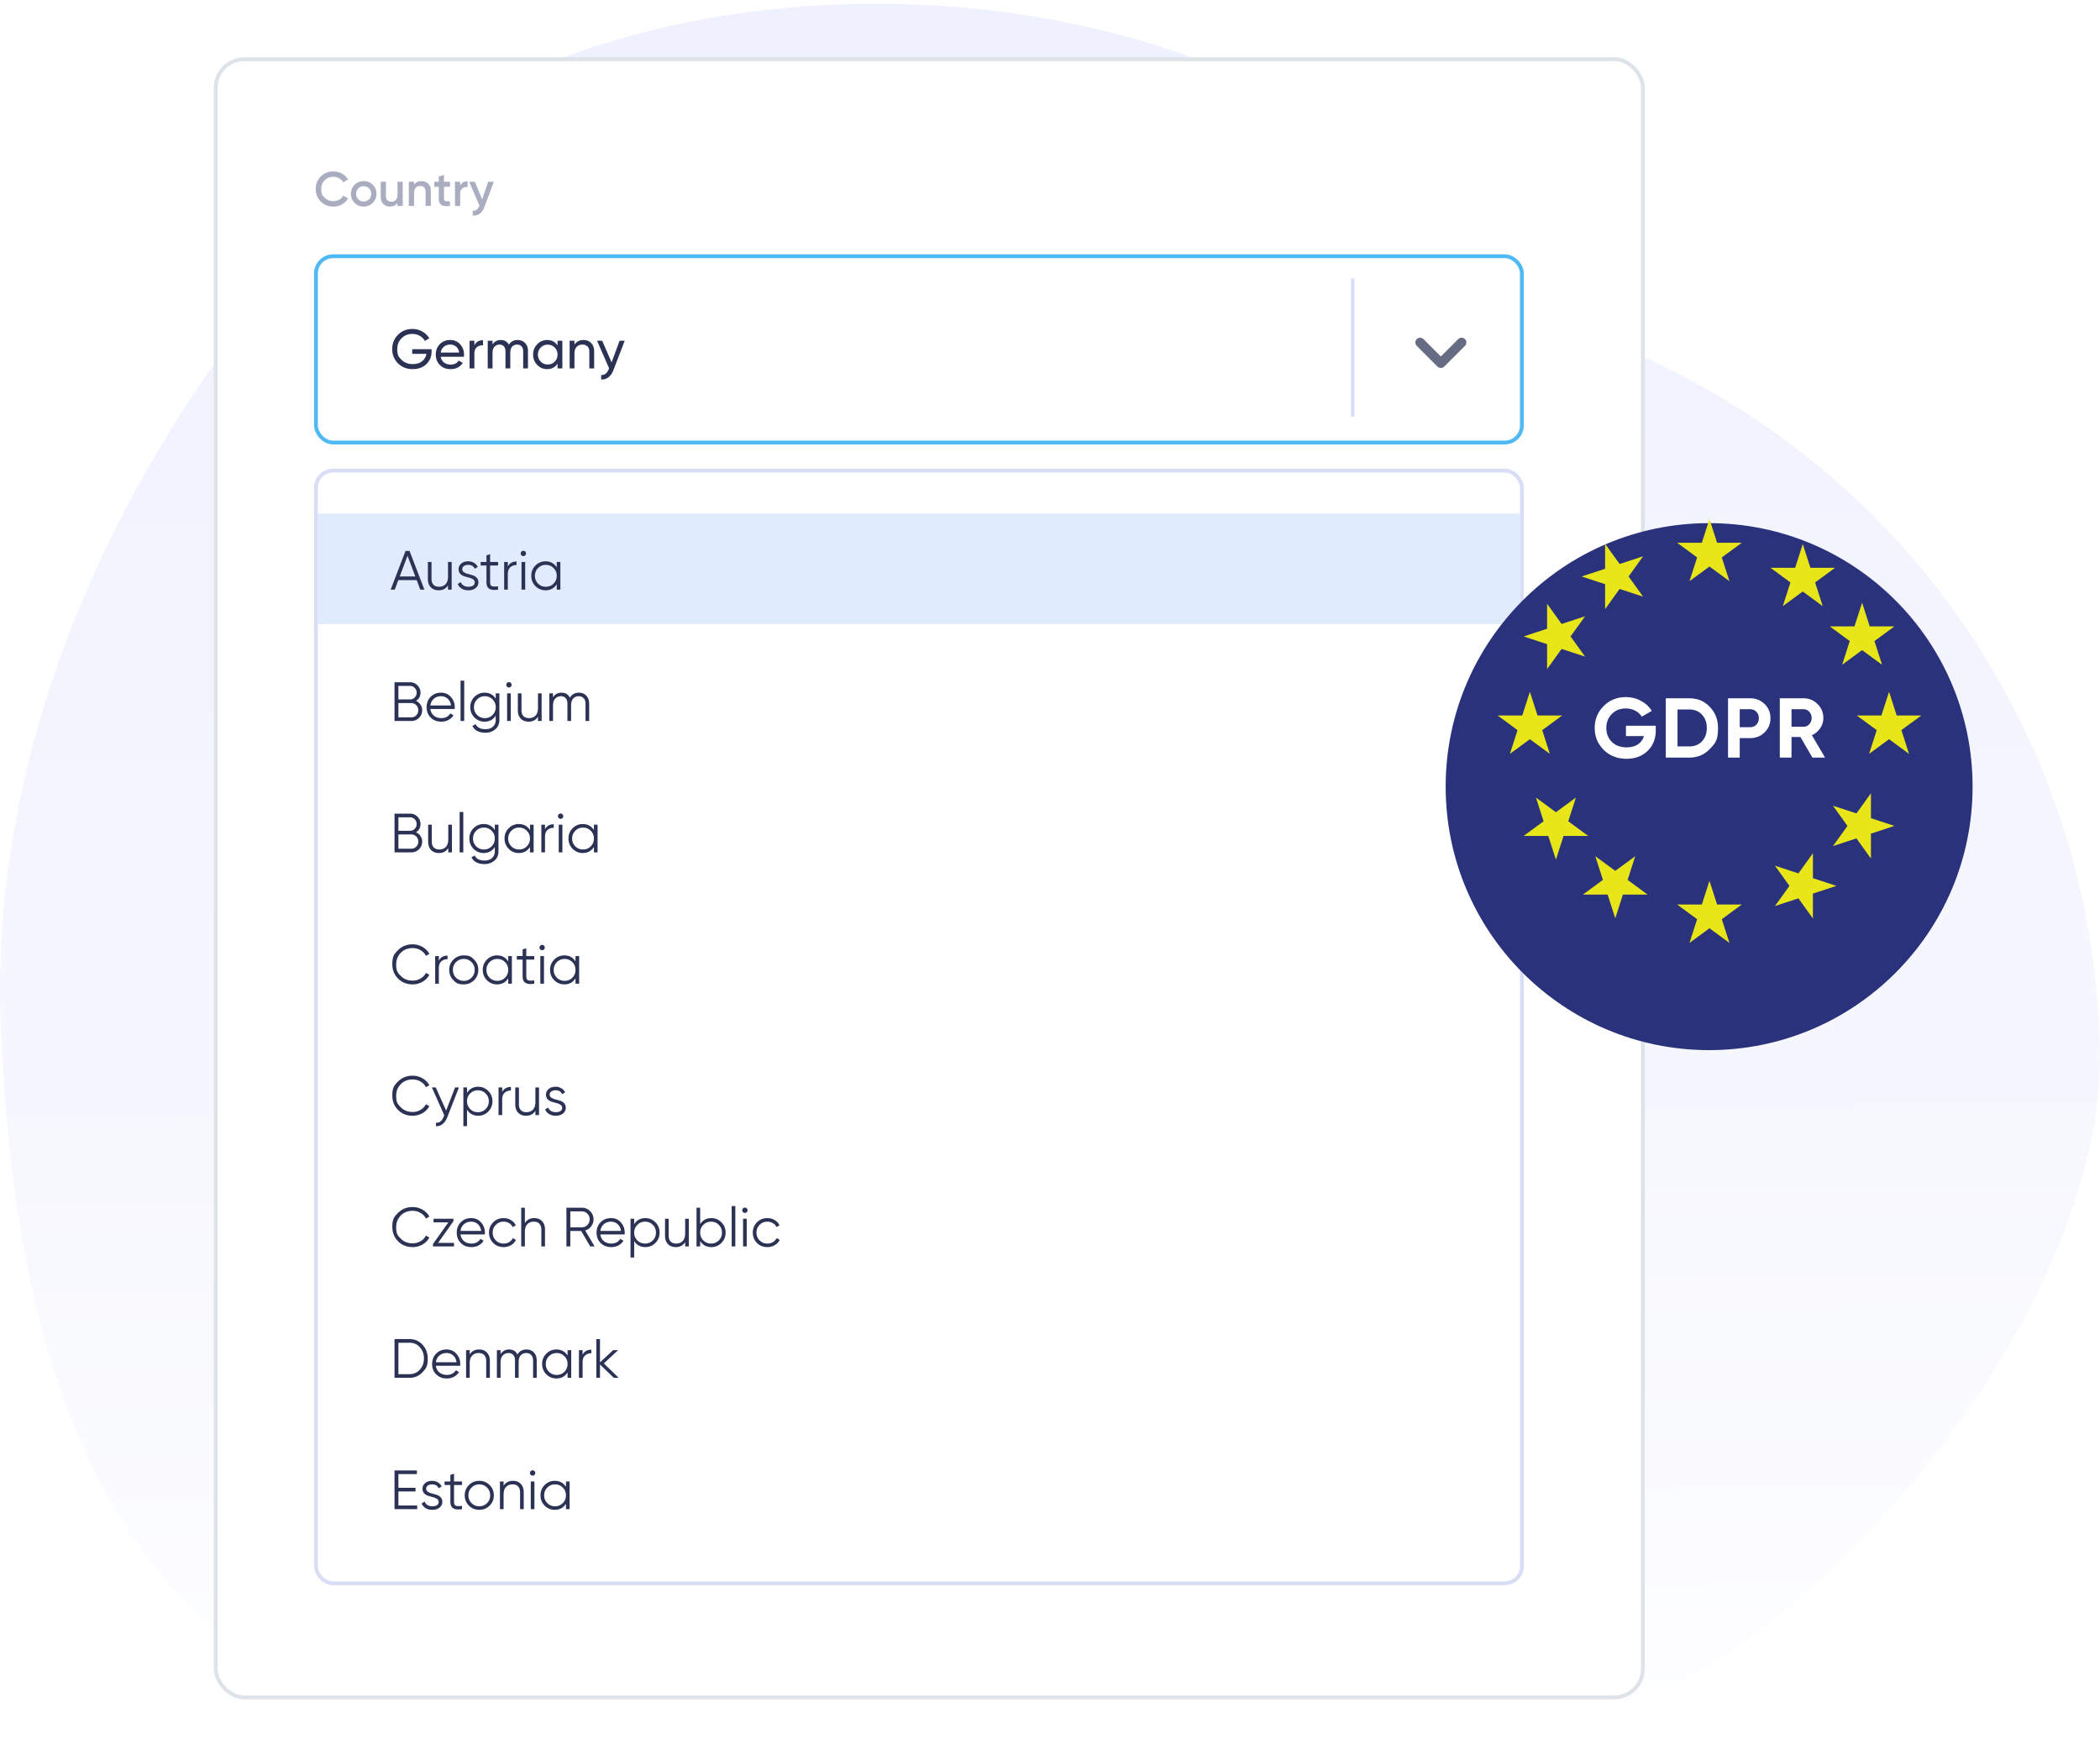 <svg xmlns="http://www.w3.org/2000/svg" width="550" height="461" fill="none"><path fill="url(#a)" d="M396.28 81.01c8.056 8.625-5.009-9.449 0 0-56.831-94.822-216.662-99.623-288.038-44.62C41.526 96.842-3.372 183.659.199 268.579c3.875 92.305 28.741 165.34 111.091 185.476 38.279 9.326 74.773-1.155 106.65-20.631 25.171-15.391 58.311-13.947 82.35 4.085 9.101 6.808 19.205 12.585 30.44 16.67 25.476 9.243 48.121 6.767 57.919 5.571 76.515-9.202 162.044-112.029 161.347-183.62-.828-82.196-53.207-167.225-153.716-195.118Z"/><rect width="373.779" height="429" x="56.5" y="15.5" fill="#fff" stroke="#DDE3E8" rx="7.5"/><rect width="315.842" height="48.789" x="82.752" y="67.1" fill="#fff" stroke="#4EB9F4" rx="4.5"/><path fill="#2B3254" d="M113.032 91.448v.608q0 1.985-1.362 3.302-1.362 1.304-3.607 1.304-2.317 0-3.838-1.521-1.506-1.536-1.506-3.737t1.506-3.722q1.521-1.536 3.809-1.536a5.05 5.05 0 0 1 2.579.681q1.173.666 1.81 1.767l-1.159.68q-.434-.825-1.318-1.317a3.75 3.75 0 0 0-1.926-.507q-1.739 0-2.853 1.144-1.116 1.13-1.116 2.81c0 1.68.372 2.057 1.116 2.81q1.13 1.13 2.911 1.13 1.521 0 2.462-.739a3.07 3.07 0 0 0 1.144-1.94h-3.722v-1.218zm2.391 1.984q.188.97.883 1.506.71.536 1.738.536 1.434 0 2.086-1.057l1.072.608q-1.057 1.637-3.187 1.637-1.723 0-2.81-1.072-1.071-1.086-1.071-2.738 0-1.635 1.057-2.723 1.057-1.086 2.737-1.086 1.594 0 2.593 1.13 1.014 1.114 1.014 2.694a4 4 0 0 1-.043.565zm2.505-3.201q-1.014 0-1.68.58-.666.564-.825 1.52h4.837q-.159-1.029-.811-1.564a2.32 2.32 0 0 0-1.521-.536m6.316.217q.623-1.347 2.259-1.347v1.318q-.927-.044-1.593.493-.666.535-.666 1.723v3.838h-1.26v-7.242h1.26zm11.314-1.405q1.216 0 1.969.797.754.781.754 2.129v4.505h-1.26v-4.462q0-.84-.435-1.303-.435-.465-1.159-.464-.81 0-1.303.55-.478.537-.478 1.652v4.026h-1.26v-4.46q0-.84-.42-1.304-.406-.465-1.116-.464-.797 0-1.332.55-.522.551-.522 1.652v4.026h-1.26v-7.242h1.26v.97q.74-1.158 2.158-1.158 1.463 0 2.13 1.231.753-1.23 2.274-1.23Zm10.466.188h1.261v7.243h-1.261v-1.246q-.941 1.434-2.737 1.434-1.52 0-2.593-1.101-1.072-1.115-1.072-2.709 0-1.593 1.072-2.694 1.072-1.115 2.593-1.115 1.796 0 2.737 1.434zm-2.578 6.214q1.1 0 1.84-.739.738-.753.738-1.854t-.738-1.84q-.74-.752-1.84-.752-1.086 0-1.825.753-.738.739-.739 1.84 0 1.1.739 1.853.74.74 1.825.74Zm9.354-6.402q1.275 0 2.043.811.767.796.767 2.173v4.447h-1.26v-4.375q0-.884-.478-1.361-.478-.493-1.318-.493-.942 0-1.521.594-.579.58-.579 1.796v3.838h-1.26v-7.242h1.26v1.043q.768-1.23 2.346-1.23Zm9.469.188h1.347l-2.955 7.692q-.464 1.23-1.304 1.868-.825.651-1.911.58v-1.174q1.332.102 1.955-1.477l.13-.275-3.157-7.214h1.347l2.462 5.678z"/><path fill="#AAADC0" d="M87.334 54.091q-2.003 0-3.32-1.318-1.32-1.33-1.319-3.283 0-1.95 1.318-3.27 1.32-1.33 3.32-1.33 1.205 0 2.219.57 1.026.57 1.597 1.546l-1.268.736a2.56 2.56 0 0 0-1.039-1.04 2.93 2.93 0 0 0-1.508-.393q-1.419 0-2.307.9-.874.9-.874 2.281c0 1.381.291 1.682.874 2.282q.887.9 2.307.9.836 0 1.52-.38a2.56 2.56 0 0 0 1.027-1.053l1.268.723q-.558.975-1.585 1.559a4.47 4.47 0 0 1-2.23.57m7.916 0q-1.395 0-2.37-.963-.977-.963-.977-2.37t.976-2.37q.977-.963 2.37-.963 1.407 0 2.37.963.976.963.976 2.37t-.976 2.37q-.963.963-2.37.963Zm-1.407-1.901q.57.57 1.406.57.837 0 1.407-.57t.57-1.432-.57-1.432-1.407-.57a1.9 1.9 0 0 0-1.406.57q-.57.57-.57 1.432 0 .861.57 1.432m10.261-4.6h1.369v6.336h-1.369v-.81q-.621.975-1.964.975-1.09 0-1.762-.697-.672-.698-.672-1.914v-3.89h1.369v3.75q0 .71.38 1.09t1.039.38q.723 0 1.166-.443.444-.456.444-1.381zm6.302-.165q1.09 0 1.762.697.672.696.672 1.913v3.891h-1.369v-3.751q0-.71-.38-1.09t-1.039-.38q-.723 0-1.166.456-.444.444-.444 1.369v3.396h-1.369V47.59h1.369v.812q.621-.976 1.964-.976Zm7.444 1.482h-1.572v3.042q0 .393.177.57.178.166.52.19.355.014.875-.012v1.23q-1.572.189-2.256-.267-.685-.47-.685-1.71v-3.043h-1.166V47.59h1.166v-1.368l1.369-.406v1.774h1.572v1.319Zm2.672-.253q.52-1.179 1.951-1.179v1.483q-.785-.05-1.368.38-.583.42-.583 1.395v3.193h-1.369V47.59h1.369zm7.357-1.064h1.458l-2.433 6.539q-.913 2.459-3.093 2.332v-1.28q.647.038 1.039-.279.393-.305.647-.963l.063-.127-2.687-6.223h1.496l1.888 4.6 1.622-4.6Z"/><path fill="#D9DDF5" d="M353.83 72.937h.905v36.211h-.905z"/><path stroke="#676C85" stroke-linecap="round" stroke-linejoin="round" stroke-width="2.5" d="m371.936 89.684 5.431 5.432 5.432-5.432"/><rect width="315.842" height="291.4" x="82.752" y="123.226" fill="#fff" stroke="#D9DDF5" rx="4.5"/><path fill="#E0EBFD" d="M83.158 134.495H398.19v28.968H83.158z"/><path fill="#2B3254" d="m110.078 154.41-.941-2.491h-4.809l-.942 2.491h-1.072l3.897-10.138h1.043l3.896 10.138zm-5.388-3.447h4.084l-2.042-5.431zm12.645-3.795h.956v7.242h-.956v-1.129q-.811 1.303-2.434 1.303-1.318 0-2.085-.796-.754-.811-.754-2.173v-4.447h.956v4.447q0 .97.507 1.506.522.536 1.463.536 1.043 0 1.695-.651.652-.667.652-2.043zm3.731 1.898q0 .492.434.782.435.29 1.058.449t1.245.362q.623.189 1.058.652.435.448.434 1.188 0 .927-.738 1.506-.725.579-1.883.579-1.043 0-1.782-.463-.725-.464-1.014-1.202l.811-.478q.203.564.725.898.535.318 1.26.318.71 0 1.187-.275.478-.29.478-.883 0-.493-.434-.783a3.5 3.5 0 0 0-1.057-.449 30 30 0 0 1-1.246-.347 2.54 2.54 0 0 1-1.057-.652q-.435-.464-.435-1.202 0-.884.695-1.478.71-.593 1.782-.593.883 0 1.55.405.666.391.985 1.072l-.797.463q-.42-1.013-1.738-1.013-.623 0-1.072.304-.449.29-.449.84m9.38-.971h-2.086v4.389q0 .594.232.855.231.246.695.26.463 0 1.159-.029v.84q-1.521.233-2.289-.217-.753-.449-.753-1.709v-4.389h-1.521v-.927h1.521v-1.738l.956-.289v2.027h2.086zm2.549.276q.666-1.319 2.288-1.319v.927q-.985 0-1.636.58-.652.579-.652 1.825v4.026h-.956v-7.242h.956zm4.569-2.941a.67.67 0 0 1-.493.203.67.67 0 0 1-.492-.203.67.67 0 0 1-.203-.492q0-.29.203-.493a.67.67 0 0 1 .492-.202q.29 0 .493.202.203.204.203.493a.67.67 0 0 1-.203.492m-.971 8.98v-7.242h.956v7.242zm9.213-7.242h.956v7.242h-.956v-1.419q-.999 1.593-2.926 1.593-1.55 0-2.65-1.101-1.087-1.1-1.087-2.694t1.087-2.694q1.1-1.1 2.65-1.1 1.927 0 2.926 1.593zm-4.881 5.664q.825.825 2.028.825 1.201 0 2.028-.825.825-.84.825-2.043 0-1.202-.825-2.027-.827-.84-2.028-.84-1.203 0-2.028.84-.826.825-.826 2.027t.826 2.043m-31.977 30.721q.74.319 1.173.97.45.638.449 1.463 0 1.173-.825 1.999a2.73 2.73 0 0 1-1.999.825h-4.418v-10.138h4.085a2.6 2.6 0 0 1 1.926.811q.797.796.797 1.912 0 1.419-1.188 2.158m-1.535-3.926h-3.071v3.535h3.071q.71 0 1.202-.507.507-.522.507-1.26 0-.724-.507-1.246a1.6 1.6 0 0 0-1.202-.522m.333 8.228q.753 0 1.275-.536.536-.551.536-1.333 0-.768-.536-1.318a1.7 1.7 0 0 0-1.275-.55h-3.404v3.737zm7.765-6.46q1.608 0 2.593 1.144.999 1.13.999 2.679 0 .16-.029.449h-6.358q.144 1.1.927 1.753.797.637 1.955.637.826 0 1.42-.333.608-.348.912-.898l.84.493a3.44 3.44 0 0 1-1.303 1.216q-.826.45-1.883.449-1.71 0-2.781-1.072-1.072-1.071-1.072-2.723 0-1.622 1.057-2.708 1.058-1.086 2.723-1.086m0 .927q-1.13 0-1.897.68-.754.666-.898 1.738h5.402q-.145-1.143-.883-1.781a2.56 2.56 0 0 0-1.724-.637m5.113 6.488v-10.573h.956v10.573zm9.213-7.242h.956v6.953q0 1.564-1.072 2.462t-2.564.898q-2.549 0-3.433-1.767l.84-.478q.652 1.318 2.593 1.318 1.246 0 1.956-.666.724-.653.724-1.767v-1.13q-1 1.593-2.926 1.593-1.55 0-2.651-1.101-1.086-1.1-1.086-2.694t1.086-2.694a3.6 3.6 0 0 1 2.651-1.1q1.926 0 2.926 1.593zm-4.881 5.664q.825.825 2.027.825t2.028-.825q.826-.84.826-2.043 0-1.202-.826-2.027-.825-.84-2.028-.84-1.202 0-2.027.84-.826.825-.826 2.027t.826 2.043m8.831-7.402a.67.67 0 0 1-.492.203.67.67 0 0 1-.493-.203.67.67 0 0 1-.203-.492q0-.29.203-.493a.67.67 0 0 1 .493-.202.67.67 0 0 1 .492.202q.203.204.203.493a.67.67 0 0 1-.203.492m-.97 8.98v-7.242h.956v7.242zm8.083-7.242h.956v7.242h-.956v-1.129q-.811 1.303-2.434 1.303-1.318 0-2.085-.796-.754-.811-.754-2.173v-4.447h.956v4.447q0 .97.507 1.506.522.536 1.463.536 1.043 0 1.695-.651.651-.667.652-2.043zm10.698-.173q1.217 0 1.955.782.754.782.754 2.114v4.519h-.956v-4.519q0-.94-.493-1.448-.478-.522-1.274-.521-.899 0-1.463.608-.55.594-.551 1.868v4.012h-.956v-4.519q0-.956-.463-1.463-.45-.506-1.231-.506a2 2 0 0 0-1.478.608q-.608.608-.608 1.868v4.012h-.956v-7.242h.956v1.058q.782-1.231 2.216-1.231 1.565 0 2.202 1.318.781-1.318 2.346-1.318m-42.65 36.558q.74.319 1.173.97.45.638.449 1.463 0 1.173-.825 1.999a2.73 2.73 0 0 1-1.999.825h-4.418v-10.138h4.085a2.6 2.6 0 0 1 1.926.811q.797.796.797 1.912 0 1.419-1.188 2.158m-1.535-3.926h-3.071v3.535h3.071q.71 0 1.202-.507.507-.522.507-1.26 0-.724-.507-1.246a1.6 1.6 0 0 0-1.202-.522m.333 8.228q.753 0 1.275-.536.536-.551.536-1.333 0-.768-.536-1.318a1.7 1.7 0 0 0-1.275-.55h-3.404v3.737zm9.659-6.287h.956v7.242h-.956v-1.129q-.81 1.303-2.433 1.303-1.318 0-2.086-.796-.753-.811-.753-2.173v-4.447h.956v4.447q0 .97.507 1.506.521.536 1.463.536 1.042 0 1.695-.651.651-.667.651-2.043zm2.979 7.242v-10.573h.955v10.573zm9.212-7.242h.956v6.953q0 1.564-1.072 2.462-1.071.898-2.563.898-2.55 0-3.433-1.767l.84-.478q.652 1.318 2.593 1.318 1.245 0 1.955-.666.724-.652.724-1.767v-1.13q-.999 1.593-2.926 1.593-1.55 0-2.65-1.101-1.086-1.1-1.086-2.694t1.086-2.694q1.1-1.1 2.65-1.1 1.927 0 2.926 1.593zm-4.881 5.664q.825.825 2.028.825 1.201 0 2.028-.825.825-.84.825-2.043 0-1.202-.825-2.027-.826-.84-2.028-.84-1.203 0-2.028.84-.826.825-.826 2.027t.826 2.043m14.089-5.664h.956v7.242h-.956v-1.419q-.999 1.593-2.925 1.593-1.55 0-2.651-1.101-1.086-1.1-1.086-2.694t1.086-2.694q1.1-1.1 2.651-1.1 1.926 0 2.925 1.593zm-4.881 5.664q.827.825 2.028.825t2.028-.825q.825-.84.825-2.043 0-1.202-.825-2.027-.826-.84-2.028-.84t-2.028.84q-.825.825-.825 2.027t.825 2.043m8.817-4.461q.667-1.319 2.289-1.319v.927q-.985 0-1.637.58-.651.579-.652 1.825v4.026h-.956v-7.242h.956zm4.57-2.941a.67.67 0 0 1-.493.203.67.67 0 0 1-.492-.203.67.67 0 0 1-.203-.492.67.67 0 0 1 .203-.493.67.67 0 0 1 .492-.202q.29 0 .493.202.202.204.202.493a.67.67 0 0 1-.202.492m-.971 8.98v-7.242h.956v7.242zm9.213-7.242h.956v7.242h-.956v-1.419q-1 1.593-2.926 1.593-1.55 0-2.651-1.101-1.086-1.1-1.086-2.694t1.086-2.694a3.6 3.6 0 0 1 2.651-1.1q1.927 0 2.926 1.593zm-4.881 5.664q.825.825 2.027.825t2.028-.825q.826-.84.826-2.043 0-1.202-.826-2.027-.825-.84-2.028-.84-1.202 0-2.027.84-.826.825-.826 2.027t.826 2.043m-42.606 36.152q-2.303 0-3.81-1.521-1.506-1.52-1.506-3.722c0-2.202.502-2.709 1.506-3.722q1.507-1.521 3.81-1.521 1.405 0 2.578.68a4.66 4.66 0 0 1 1.81 1.811l-.898.521a3.6 3.6 0 0 0-1.419-1.477 4.03 4.03 0 0 0-2.071-.55q-1.897 0-3.1 1.231-1.202 1.232-1.202 3.027c0 1.795.401 2.206 1.202 3.027q1.203 1.231 3.1 1.231a4.03 4.03 0 0 0 2.071-.55 3.6 3.6 0 0 0 1.419-1.477l.898.507a4.64 4.64 0 0 1-1.81 1.825 5.05 5.05 0 0 1-2.578.68m6.867-6.213q.666-1.319 2.288-1.319v.927q-.984 0-1.636.58-.652.579-.652 1.825v4.026h-.956v-7.242h.956zm9.229 5.127q-1.101 1.086-2.694 1.086c-1.593 0-1.965-.362-2.709-1.086q-1.1-1.101-1.1-2.709 0-1.606 1.1-2.694 1.116-1.1 2.709-1.1c1.593 0 1.96.366 2.694 1.1q1.115 1.088 1.115 2.694 0 1.608-1.115 2.709m-4.722-.666q.825.825 2.028.825 1.202 0 2.028-.825.825-.84.825-2.043 0-1.202-.825-2.027-.826-.84-2.028-.84-1.203 0-2.028.84-.825.825-.826 2.027 0 1.203.826 2.043m13.665-5.664h.956v7.242h-.956v-1.419q-.999 1.593-2.926 1.593-1.55 0-2.65-1.101-1.087-1.1-1.087-2.694t1.087-2.694q1.1-1.1 2.65-1.1 1.927 0 2.926 1.593zm-4.881 5.664q.825.825 2.028.825 1.201 0 2.028-.825.825-.84.825-2.043 0-1.202-.825-2.027-.827-.84-2.028-.84-1.203 0-2.028.84-.826.825-.826 2.027t.826 2.043m11.699-4.737h-2.085v4.389q0 .594.232.855.231.246.695.26.463 0 1.158-.029v.84q-1.52.233-2.288-.217-.753-.449-.753-1.709v-4.389h-1.521v-.927h1.521v-1.738l.956-.289v2.027h2.085zm2.564-2.665a.67.67 0 0 1-.492.203.67.67 0 0 1-.493-.203.67.67 0 0 1-.203-.492q0-.29.203-.493a.67.67 0 0 1 .493-.202.67.67 0 0 1 .492.202q.203.204.203.493a.67.67 0 0 1-.203.492m-.97 8.98v-7.242h.956v7.242zm9.212-7.242h.956v7.242h-.956v-1.419q-.999 1.593-2.925 1.593-1.55 0-2.651-1.101-1.086-1.1-1.086-2.694t1.086-2.694q1.1-1.1 2.651-1.1 1.926 0 2.925 1.593zm-4.881 5.664q.826.825 2.028.825t2.028-.825q.825-.84.825-2.043 0-1.202-.825-2.027-.826-.84-2.028-.84t-2.028.84q-.825.825-.825 2.027t.825 2.043m-37.782 36.152q-2.303 0-3.81-1.521-1.506-1.52-1.506-3.722c0-2.202.502-2.709 1.506-3.722q1.507-1.521 3.81-1.521 1.405 0 2.578.68a4.66 4.66 0 0 1 1.81 1.811l-.898.521a3.6 3.6 0 0 0-1.419-1.477 4.03 4.03 0 0 0-2.071-.55q-1.897 0-3.1 1.231-1.202 1.232-1.202 3.027c0 1.795.401 2.206 1.202 3.027q1.203 1.231 3.1 1.231a4.03 4.03 0 0 0 2.071-.55 3.6 3.6 0 0 0 1.419-1.477l.898.507a4.64 4.64 0 0 1-1.81 1.825 5.05 5.05 0 0 1-2.578.68m11.125-7.416h1.014l-3.099 7.909q-.42 1.071-1.203 1.68a2.36 2.36 0 0 1-1.723.55v-.898q1.303.145 1.984-1.506l.188-.449-3.244-7.286h1.014l2.723 6.069zm6.051-.173q1.55 0 2.636 1.1 1.101 1.101 1.101 2.694 0 1.594-1.101 2.694a3.57 3.57 0 0 1-2.636 1.101q-1.926 0-2.926-1.593v4.316h-.956v-10.139h.956v1.42q1-1.593 2.926-1.593m-2.1 5.837q.825.825 2.028.825 1.202 0 2.028-.825.825-.84.825-2.043 0-1.202-.825-2.027-.826-.84-2.028-.84-1.203 0-2.028.84-.825.825-.826 2.027 0 1.203.826 2.043m8.383-4.461q.666-1.319 2.288-1.319v.927q-.984 0-1.637.58-.651.579-.651 1.825v4.026h-.956v-7.242h.956zm8.697-1.203h.956v7.242h-.956v-1.129q-.811 1.303-2.434 1.303-1.318 0-2.085-.796-.753-.811-.753-2.173v-4.447h.955v4.447q0 .97.507 1.506.522.536 1.463.536 1.043 0 1.695-.652.652-.666.652-2.042zm3.731 1.898q0 .492.435.782.434.29 1.057.449.622.16 1.246.362.622.189 1.057.652.435.448.435 1.188 0 .927-.739 1.506-.725.579-1.883.579-1.042 0-1.782-.463-.723-.464-1.014-1.202l.812-.478q.202.564.724.898.536.318 1.26.318.71 0 1.188-.275.478-.29.478-.883 0-.493-.435-.783a3.5 3.5 0 0 0-1.057-.449 30 30 0 0 1-1.246-.347 2.54 2.54 0 0 1-1.057-.652q-.435-.464-.435-1.202 0-.884.695-1.478.71-.593 1.782-.593.884 0 1.55.405.666.391.985 1.072l-.797.463q-.42-1.013-1.738-1.013-.623 0-1.072.304-.449.29-.449.84m-35.887 39.918q-2.303 0-3.81-1.521-1.506-1.52-1.506-3.722c0-2.202.502-2.709 1.506-3.722q1.507-1.521 3.81-1.521 1.405 0 2.578.68a4.66 4.66 0 0 1 1.81 1.811l-.898.521a3.6 3.6 0 0 0-1.419-1.477 4.03 4.03 0 0 0-2.071-.55q-1.897 0-3.1 1.231-1.202 1.232-1.202 3.027c0 1.795.401 2.206 1.202 3.027q1.203 1.231 3.1 1.231a4.03 4.03 0 0 0 2.071-.55 3.6 3.6 0 0 0 1.419-1.477l.898.507a4.64 4.64 0 0 1-1.81 1.825 5.05 5.05 0 0 1-2.578.68m6.671-1.101h4.171v.927h-5.504v-.637l4.027-5.678h-3.882v-.927h5.215v.638zm8.668-6.488q1.608 0 2.593 1.144.999 1.13.999 2.679 0 .16-.029.449h-6.358q.144 1.1.927 1.753.796.637 1.955.637.825 0 1.419-.333.609-.348.913-.898l.84.493a3.44 3.44 0 0 1-1.304 1.216q-.825.45-1.883.449-1.708 0-2.781-1.072-1.071-1.071-1.071-2.723 0-1.622 1.057-2.708 1.058-1.086 2.723-1.086m0 .927q-1.13 0-1.897.68-.754.666-.898 1.738h5.402q-.144-1.143-.883-1.781a2.56 2.56 0 0 0-1.724-.637m8.488 6.662q-1.637 0-2.723-1.086-1.087-1.101-1.087-2.709 0-1.606 1.087-2.694 1.085-1.1 2.723-1.1 1.071 0 1.926.521.855.507 1.246 1.376l-.783.449a2.2 2.2 0 0 0-.941-1.028 2.7 2.7 0 0 0-1.448-.391q-1.203 0-2.028.84-.826.825-.826 2.027t.826 2.043q.825.825 2.028.825.81 0 1.448-.376a2.8 2.8 0 0 0 .999-1.043l.797.463a3.34 3.34 0 0 1-1.318 1.376 3.75 3.75 0 0 1-1.926.507m8.006-7.589q1.318 0 2.071.811.768.796.768 2.158v4.446h-.956v-4.446q0-.97-.522-1.507-.506-.535-1.448-.535-1.042 0-1.695.666-.651.651-.652 2.028v3.794h-.955v-10.138h.955v4.026q.811-1.303 2.434-1.303m14.681 7.415-2.375-4.055h-2.839v4.055h-1.014v-10.138h4.056q1.26 0 2.143.898.898.883.898 2.143 0 1.029-.623 1.84a2.95 2.95 0 0 1-1.564 1.072l2.477 4.185zm-5.214-9.183v4.172h3.042q.84 0 1.434-.608.593-.624.593-1.478 0-.869-.593-1.477a1.93 1.93 0 0 0-1.434-.609zm10.66 1.768q1.608 0 2.592 1.144 1 1.13 1 2.679 0 .16-.029.449h-6.359q.145 1.1.927 1.753.796.637 1.956.637.825 0 1.419-.333.609-.348.913-.898l.84.493a3.44 3.44 0 0 1-1.304 1.216q-.825.45-1.883.449-1.708 0-2.781-1.072-1.072-1.071-1.072-2.723 0-1.622 1.058-2.708 1.057-1.086 2.723-1.086m0 .927q-1.13 0-1.898.68-.753.666-.898 1.738h5.403q-.145-1.143-.884-1.781a2.56 2.56 0 0 0-1.723-.637m8.994-.927q1.55 0 2.636 1.1 1.101 1.101 1.101 2.694 0 1.594-1.101 2.694a3.57 3.57 0 0 1-2.636 1.101q-1.926 0-2.926-1.593v4.316h-.956v-10.139h.956v1.42q1-1.593 2.926-1.593m-2.1 5.837q.825.825 2.028.825 1.202 0 2.028-.825.825-.84.825-2.043 0-1.202-.825-2.027-.826-.84-2.028-.84-1.203 0-2.028.84-.826.825-.826 2.027t.826 2.043m12.525-5.664h.956v7.242h-.956v-1.129q-.811 1.303-2.433 1.303-1.318 0-2.086-.796-.753-.811-.753-2.173v-4.447h.956v4.447q0 .97.507 1.506.52.537 1.463.536 1.043 0 1.694-.652.652-.666.652-2.042zm6.86-.173q1.55 0 2.636 1.1 1.101 1.101 1.101 2.694 0 1.594-1.101 2.694a3.57 3.57 0 0 1-2.636 1.101q-1.926 0-2.926-1.593v1.419h-.956v-10.138h.956v4.316q1-1.593 2.926-1.593m-2.1 5.837q.825.825 2.028.825 1.202 0 2.027-.825.826-.84.826-2.043 0-1.202-.826-2.027-.825-.84-2.027-.84t-2.028.84q-.826.825-.826 2.027t.826 2.043m7.427 1.578v-10.573h.956v10.573zm3.955-8.98a.67.67 0 0 1-.493.203.67.67 0 0 1-.492-.203.67.67 0 0 1-.203-.492.67.67 0 0 1 .203-.493.67.67 0 0 1 .492-.202q.29 0 .493.202.202.204.202.493a.67.67 0 0 1-.202.492m-.971 8.98v-7.242h.956v7.242zm6.359.174q-1.636 0-2.723-1.086-1.086-1.101-1.086-2.709 0-1.606 1.086-2.694 1.087-1.1 2.723-1.1 1.072 0 1.927.521.855.507 1.245 1.376l-.782.449a2.2 2.2 0 0 0-.941-1.028 2.7 2.7 0 0 0-1.449-.391q-1.202 0-2.027.84-.826.825-.826 2.027t.826 2.043q.825.825 2.027.825.811 0 1.449-.376a2.8 2.8 0 0 0 .999-1.043l.797.463a3.34 3.34 0 0 1-1.318 1.376 3.76 3.76 0 0 1-1.927.507m-93.735 24.088q2.071 0 3.418 1.477 1.362 1.463 1.362 3.592c0 2.129-.454 2.622-1.362 3.607q-1.347 1.462-3.418 1.462h-3.911v-10.138zm0 9.183q1.666 0 2.723-1.188 1.072-1.188 1.072-2.926t-1.072-2.926q-1.057-1.188-2.723-1.188h-2.897v8.228zm9.715-6.46q1.608 0 2.593 1.144.999 1.13.999 2.679 0 .16-.029.449h-6.358q.144 1.1.927 1.753.796.637 1.955.637.825 0 1.419-.333.609-.348.913-.898l.84.493a3.44 3.44 0 0 1-1.304 1.216q-.825.45-1.883.449-1.709 0-2.781-1.072-1.071-1.071-1.071-2.723 0-1.622 1.057-2.708 1.058-1.086 2.723-1.086m0 .927q-1.13 0-1.897.68-.754.667-.898 1.738h5.402q-.144-1.143-.883-1.781a2.56 2.56 0 0 0-1.724-.637m8.502-.927q1.318 0 2.071.811.768.796.768 2.158v4.446h-.956v-4.446q0-.97-.521-1.507-.507-.535-1.449-.535-1.042 0-1.695.666-.651.651-.651 2.028v3.794h-.956v-7.242h.956v1.13q.81-1.303 2.433-1.303m12.407 0q1.217 0 1.956.782.753.782.753 2.114v4.519h-.956v-4.519q0-.94-.492-1.448-.478-.521-1.275-.521-.898 0-1.463.608-.55.594-.55 1.868v4.012h-.956v-4.519q0-.956-.464-1.463-.449-.506-1.231-.506-.869 0-1.477.608t-.609 1.868v4.012h-.956v-7.242h.956v1.058q.782-1.231 2.216-1.231 1.565 0 2.202 1.318.782-1.318 2.346-1.318m10.786.173h.956v7.242h-.956v-1.419q-.999 1.593-2.926 1.593-1.55 0-2.65-1.101-1.086-1.1-1.087-2.694t1.087-2.694q1.1-1.1 2.65-1.1 1.927 0 2.926 1.593zm-4.881 5.664q.825.825 2.028.825 1.202 0 2.028-.825.825-.84.825-2.043 0-1.202-.825-2.027-.826-.84-2.028-.84-1.203 0-2.028.84-.826.825-.826 2.027t.826 2.043m8.817-4.461q.666-1.319 2.289-1.319v.927q-.985 0-1.637.58-.652.579-.652 1.825v4.026h-.956v-7.242h.956zm9.45 6.039h-1.274l-3.621-3.49v3.49h-.956v-10.138h.956v6.097l3.447-3.201h1.304l-3.737 3.477zm-57.693 33.445h4.925v.955h-5.939v-10.138h5.866v.955h-4.852v3.593h4.49v.956h-4.49zm7.275-4.389q0 .492.435.782.434.29 1.057.449t1.246.362q.622.189 1.057.652.435.448.435 1.188 0 .927-.739 1.506-.724.579-1.883.579-1.043 0-1.782-.463-.723-.464-1.013-1.202l.811-.478q.202.564.724.898.535.318 1.26.318.71 0 1.188-.275.478-.29.478-.883 0-.493-.435-.783a3.5 3.5 0 0 0-1.057-.449 31 31 0 0 1-1.246-.347 2.54 2.54 0 0 1-1.057-.652q-.435-.464-.435-1.202 0-.884.696-1.478.71-.593 1.781-.593.884 0 1.55.405.666.391.985 1.072l-.797.463q-.42-1.013-1.738-1.013-.622 0-1.072.304-.449.29-.449.84m9.38-.971h-2.086v4.389q0 .594.232.855.231.246.695.26.463 0 1.159-.029v.84q-1.521.233-2.289-.217-.753-.449-.753-1.709v-4.389h-1.521v-.927h1.521v-1.738l.956-.289v2.027h2.086zm7.223 5.403q-1.1 1.086-2.694 1.086t-2.708-1.086q-1.101-1.101-1.101-2.709 0-1.606 1.101-2.694 1.115-1.1 2.708-1.1t2.694 1.1q1.116 1.088 1.116 2.694 0 1.608-1.116 2.709m-4.721-.666q.825.825 2.027.825t2.028-.825q.826-.84.826-2.043 0-1.202-.826-2.027-.825-.84-2.028-.84-1.202 0-2.027.84-.826.825-.826 2.027t.826 2.043m10.826-5.837q1.317 0 2.071.811.768.796.768 2.158v4.446h-.956v-4.446q0-.97-.522-1.507-.506-.535-1.448-.535-1.042 0-1.695.666-.651.651-.652 2.028v3.794h-.956v-7.242h.956v1.13q.811-1.303 2.434-1.303m5.658-1.565a.67.67 0 0 1-.493.203.67.67 0 0 1-.492-.203.67.67 0 0 1-.203-.492.67.67 0 0 1 .203-.493.67.67 0 0 1 .492-.202q.29 0 .493.202.202.204.202.493a.67.67 0 0 1-.202.492m-.971 8.98v-7.242h.956v7.242zm9.213-7.242h.956v7.242h-.956v-1.419q-1 1.593-2.926 1.593-1.55 0-2.651-1.101-1.086-1.1-1.086-2.694t1.086-2.694a3.6 3.6 0 0 1 2.651-1.1q1.927 0 2.926 1.593zm-4.881 5.664q.825.825 2.027.825t2.028-.825q.826-.84.826-2.043 0-1.202-.826-2.027-.825-.84-2.028-.84-1.202 0-2.027.84-.826.825-.826 2.027t.826 2.043"/><g filter="url(#b)"><circle cx="447.629" cy="191" r="69" fill="#29327A"/></g><path fill="#fff" d="M433.651 190.053v1.198q0 3.327-2.135 5.39t-5.515 2.062q-3.601 0-5.982-2.329-2.357-2.35-2.357-5.722 0-3.393 2.335-5.744 2.358-2.35 5.826-2.351 2.18 0 3.981.998 1.802.976 2.802 2.617l-2.624 1.508q-.556-.953-1.69-1.552-1.112-.599-2.491-.599-2.223 0-3.669 1.464-1.423 1.442-1.423 3.659 0 2.196 1.445 3.638 1.468 1.419 3.87 1.419 1.779 0 2.935-.776a3.95 3.95 0 0 0 1.601-2.174h-4.714v-2.706zm8.81-7.185q3.202 0 5.337 2.24 2.157 2.24 2.157 5.522c0 3.282-.719 4.029-2.157 5.523q-2.135 2.24-5.337 2.24h-6.182v-15.525zm0 12.597q2.024 0 3.291-1.331 1.268-1.353 1.268-3.504t-1.268-3.482q-1.267-1.353-3.291-1.353h-3.113v9.67zm15.92-12.597q2.246 0 3.78 1.508 1.535 1.508 1.535 3.704 0 2.195-1.535 3.703t-3.78 1.509h-2.735v5.101h-3.069v-15.525zm0 7.563q.978 0 1.623-.666.645-.687.645-1.685 0-1.02-.645-1.686t-1.623-.665h-2.735v4.702zm16.297 7.962-3.136-5.39h-2.335v5.39h-3.069v-15.525h6.227q2.157 0 3.669 1.508t1.513 3.637q0 1.442-.823 2.684a5.2 5.2 0 0 1-2.18 1.84l3.447 5.856zm-5.471-12.664v4.591h3.158q.867 0 1.49-.666a2.36 2.36 0 0 0 .623-1.641q0-.953-.623-1.619-.623-.665-1.49-.665z"/><path fill="#E8E519" fill-rule="evenodd" d="m447.717 135.927 2.001 6.213h6.464l-5.231 3.84 1.997 6.216-5.231-3.84-5.231 3.84 1.997-6.216-5.231-3.84h6.467zm24.436 6.542 2 6.216h6.465l-5.232 3.841 1.998 6.213-5.231-3.841-5.232 3.841 1.998-6.213-5.231-3.841h6.467zm15.543 15.352 1.997 6.216h6.468l-5.232 3.841 1.998 6.213-5.231-3.841-5.235 3.841 2.001-6.213-5.232-3.841h6.465zm7.057 23.327 1.998 6.213h6.467l-5.234 3.844 2.001 6.213-5.232-3.841-5.234 3.841 1.998-6.213-5.232-3.844h6.467zm-94.069 0 1.998 6.213h6.467l-5.232 3.844 1.998 6.213-5.231-3.841-5.232 3.841 1.998-6.213-5.231-3.844h6.467zm47.033 49.512 2.001 6.213h6.464l-5.231 3.841 1.997 6.213-5.231-3.841-5.231 3.841 1.997-6.213-5.231-3.841h6.467zm-48.678-63.992 6.15-2.022v-6.531l3.801 5.286 6.152-2.019-3.801 5.286 3.801 5.285-6.152-2.018-3.801 5.285v-6.534zm15.195-15.706 6.15-2.018v-6.534l3.801 5.285 6.153-2.018-3.802 5.285 3.802 5.289-6.153-2.022-3.801 5.289v-6.534zm8.814 89.519-2.001-6.216h-6.467l5.232-3.841-1.998-6.213 5.234 3.841 5.232-3.841-1.998 6.213 5.231 3.841h-6.467zm-15.544-15.354-1.998-6.213h-6.467l5.232-3.841-1.998-6.213 5.231 3.841 5.232-3.841-1.998 6.213 5.231 3.841h-6.467zm88.66-8.844-6.153 2.019v6.534l-3.801-5.286-6.149 2.019 3.801-5.286-3.801-5.285 6.149 2.018 3.801-5.285v6.534zm-15.195 15.705-6.153 2.019v6.534l-3.801-5.286-6.15 2.019 3.802-5.286-3.802-5.288 6.15 2.018 3.801-5.286v6.535z" clip-rule="evenodd"/><defs><linearGradient id="a" x1="272.995" x2="276.236" y1="12.375" y2="475.659" gradientUnits="userSpaceOnUse"><stop stop-color="#EFF1FE"/><stop offset=".533" stop-color="#F5F6FE"/><stop offset="1" stop-color="#fff"/></linearGradient><filter id="b" width="198" height="198" x="348.629" y="107" color-interpolation-filters="sRGB" filterUnits="userSpaceOnUse"><feFlood flood-opacity="0" result="BackgroundImageFix"/><feColorMatrix in="SourceAlpha" result="hardAlpha" values="0 0 0 0 0 0 0 0 0 0 0 0 0 0 0 0 0 0 127 0"/><feOffset dy="15"/><feGaussianBlur stdDeviation="15"/><feComposite in2="hardAlpha" operator="out"/><feColorMatrix values="0 0 0 0 0.179 0 0 0 0 0.23 0 0 0 0 0.633 0 0 0 0.4 0"/><feBlend in2="BackgroundImageFix" result="effect1_dropShadow_5560_192"/><feBlend in="SourceGraphic" in2="effect1_dropShadow_5560_192" result="shape"/></filter></defs></svg>